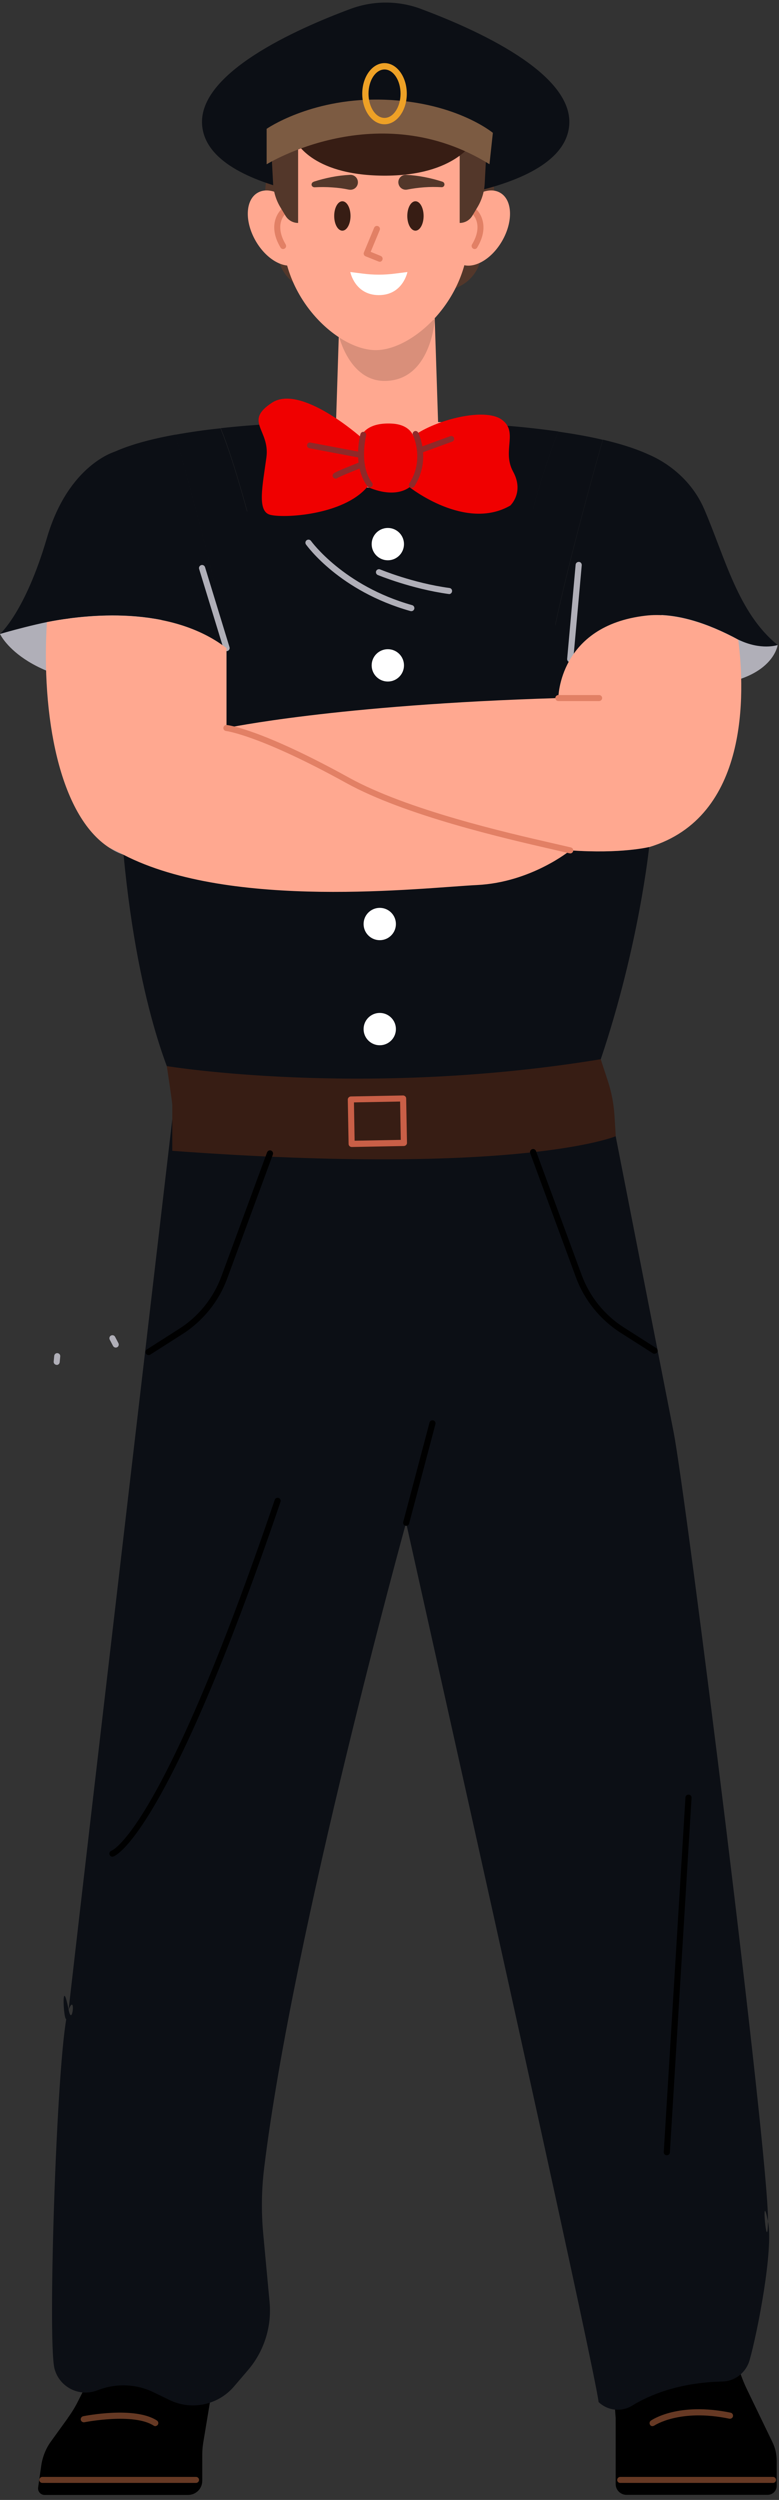 <?xml version="1.0" encoding="UTF-8"?>
<svg xmlns="http://www.w3.org/2000/svg" width="101" height="324" viewBox="0 0 101 324" fill="none">
  <rect x="0" y="0" width="101" height="324" fill="#333333" stroke="none"/>
  <g clip-path="url(#clip0_569_3894)">
    <path d="M0.001 82.162C0.001 82.162 2.91 88.564 16.62 88.898C30.343 89.232 16.62 74.646 16.62 74.646L0.001 82.162Z" fill="#B0AFB8"></path>
    <path d="M100.825 83.596C100.825 83.596 100.115 89.344 88.048 88.899C75.981 88.454 88.632 76.581 88.632 76.581C88.632 76.581 96.287 84.181 100.825 83.596Z" fill="#B0AFB8"></path>
    <path d="M96.038 307.667L92.6 297.827L78.974 302.044L79.823 313.388V321.934C79.823 322.713 80.45 323.34 81.229 323.34H99.532C100.186 323.34 100.701 322.811 100.701 322.17V318.9C100.701 318.078 100.52 317.271 100.158 316.533L96.859 309.7C96.539 309.045 96.261 308.363 96.024 307.681L96.038 307.667Z" fill="black"></path>
    <path d="M8.798 313.388L6.627 316.394C5.945 317.326 5.514 318.412 5.347 319.553L4.943 322.393C4.873 322.894 5.263 323.353 5.778 323.353H24.387C25.403 323.353 26.224 322.532 26.224 321.516V318.12C26.224 317.605 26.266 317.104 26.349 316.589L27.853 307.514C27.853 307.514 23.928 303.756 23.441 303.756C22.953 303.756 14.129 304.41 13.628 304.73C13.266 304.981 11.192 309.059 10.162 311.119C9.773 311.912 9.313 312.664 8.784 313.388H8.798Z" fill="black"></path>
    <path d="M14.227 109.901C14.797 110.166 15.396 110.458 16.008 110.778C15.382 110.555 14.783 110.263 14.227 109.901Z" fill="#B0AFB8"></path>
    <path d="M84.165 109.776C84.165 109.776 82.857 122.567 77.888 137.293C65.654 145.588 22.827 141.009 22.827 141.009C22.827 141.009 17.997 131.753 16.021 110.778C29.981 118.002 54.825 115.051 61.868 114.703C68.911 114.355 73.949 110.208 73.949 110.208C80.561 110.681 84.179 109.776 84.179 109.776H84.165Z" fill="#0C0F15"></path>
    <path d="M95.717 82.899C91.806 80.784 87.547 79.322 83.705 79.781C72.431 81.104 72.389 90.457 72.389 90.457C43.536 91.32 29.368 94.34 29.368 94.34V83.985C22.06 78.39 11.134 79.628 6.082 80.617C6.597 72.085 8.657 64.179 11.761 60.657C13.556 58.598 17.746 57.234 22.729 56.329C24.621 62.968 29.562 80.797 30.189 88.105L37.037 86.936C37.037 86.936 32.29 64.513 28.616 55.494C30.857 55.243 33.126 55.062 35.311 54.937C36.661 57.763 40.614 63.483 50.273 63.26C59.557 63.038 63.969 57.957 65.681 55.174C67.894 55.355 70.176 55.605 72.403 55.925C68.701 64.694 63.843 87.715 63.843 87.715L70.677 88.884C71.318 81.521 76.3 63.525 78.166 56.983C82.439 57.985 85.988 59.391 87.644 61.381C93.699 68.674 95.216 79.712 95.216 79.712C95.216 79.712 95.494 80.937 95.745 82.899H95.717Z" fill="#0C0F15"></path>
    <path d="M99.572 287.89C99.711 279.497 88.952 193.857 87.338 185.617L77.873 137.292C65.639 145.588 22.812 141.008 22.812 141.008C22.603 142.86 11.51 237.463 8.893 260.456C7.752 254.694 8.364 265.119 8.893 260.456C9.854 258.16 9.381 262.892 8.893 260.456C7.446 263.908 6.11 303.395 7.07 307C7.696 309.352 10.202 310.66 12.498 309.839L12.916 309.686C15.226 308.851 17.773 308.99 19.972 310.076L21.949 311.036C24.816 312.442 28.254 311.718 30.328 309.31L32.137 307.195C34.239 304.745 35.255 301.544 34.949 298.328L34.127 289.49C33.863 286.609 33.905 283.7 34.267 280.833C38.025 250.24 52.653 197.35 52.653 197.35L61.38 236.489C62.187 240.108 77.205 307.626 77.609 311.314C78.792 312.442 80.573 312.637 81.965 311.774C84.122 310.451 87.936 308.781 93.656 308.656C95.313 308.614 96.746 307.473 97.192 305.872C98.208 302.281 100.31 291.55 99.572 287.89C99.488 292.705 98.612 283.171 99.572 287.89Z" fill="#0C0F15"></path>
    <path d="M27.237 67.972C27.237 67.972 41.481 60.501 72.282 66.685L70.679 148.04H32.979L27.237 67.972Z" fill="#0C0F15"></path>
    <path d="M65.653 55.187C63.941 57.971 59.529 63.051 50.246 63.274C40.586 63.496 36.648 57.776 35.283 54.95C43.314 54.463 50.246 54.63 50.246 54.63C50.246 54.63 57.469 54.505 65.653 55.187Z" fill="#FFA890"></path>
    <path d="M37.025 86.95L30.177 88.119C29.55 80.798 24.609 62.982 22.716 56.343C24.581 56.009 26.572 55.717 28.59 55.508C32.278 64.527 37.011 86.95 37.011 86.95H37.025Z" fill="#0C0F15"></path>
    <path d="M78.152 56.998C76.287 63.54 71.29 81.536 70.664 88.899L63.83 87.73C63.83 87.73 68.687 64.709 72.39 55.94C74.38 56.232 76.343 56.566 78.152 56.998Z" fill="#0C0F15"></path>
    <path d="M25.416 321.795H5.485C5.262 321.795 5.095 321.614 5.095 321.405C5.095 321.196 5.276 321.015 5.485 321.015H25.416C25.639 321.015 25.806 321.196 25.806 321.405C25.806 321.614 25.625 321.795 25.416 321.795Z" fill="#663924"></path>
    <path d="M100.228 321.795H80.408C80.185 321.795 80.018 321.614 80.018 321.405C80.018 321.196 80.199 321.015 80.408 321.015H100.228C100.451 321.015 100.618 321.196 100.618 321.405C100.618 321.614 100.437 321.795 100.228 321.795Z" fill="#663924"></path>
    <path d="M20.156 314.447C20.087 314.447 20.003 314.419 19.933 314.377C17.331 312.679 11.012 313.918 10.942 313.932C10.733 313.974 10.524 313.834 10.469 313.626C10.427 313.417 10.566 313.208 10.775 313.152C11.053 313.097 17.47 311.83 20.351 313.709C20.532 313.834 20.587 314.071 20.462 314.252C20.393 314.363 20.253 314.433 20.128 314.433L20.156 314.447Z" fill="#663924"></path>
    <path d="M84.61 314.445C84.485 314.445 84.36 314.39 84.29 314.278C84.165 314.097 84.207 313.847 84.388 313.722C84.527 313.624 87.923 311.286 94.729 312.692C94.938 312.733 95.077 312.942 95.035 313.165C94.993 313.374 94.771 313.513 94.562 313.471C88.118 312.135 84.861 314.348 84.833 314.362C84.763 314.404 84.68 314.431 84.61 314.431V314.445Z" fill="#663924"></path>
    <path d="M22.339 143.222C22.339 142.86 21.629 138.169 21.629 138.169C21.629 138.169 47.002 142.359 77.887 137.279L78.792 140.048C79.279 141.51 79.571 143.041 79.669 144.586L79.836 147.258C79.836 147.258 67.448 152.464 22.339 149.151V143.236V143.222Z" fill="#371D14"></path>
    <path d="M29.367 84.389C29.2 84.389 29.047 84.278 28.992 84.111L25.818 73.742C25.749 73.533 25.874 73.31 26.083 73.241C26.291 73.171 26.514 73.296 26.584 73.505L29.757 83.874C29.827 84.083 29.701 84.306 29.493 84.375C29.451 84.375 29.409 84.389 29.381 84.389H29.367Z" fill="#B0AFB8"></path>
    <path d="M73.937 85.822C73.937 85.822 73.909 85.822 73.895 85.822C73.672 85.808 73.519 85.614 73.533 85.391L74.633 73.184C74.647 72.962 74.855 72.809 75.064 72.823C75.287 72.837 75.44 73.031 75.426 73.254L74.326 85.46C74.312 85.669 74.132 85.822 73.937 85.822Z" fill="#B0AFB8"></path>
    <path d="M15.005 58.501C15.005 58.501 8.895 60.115 6.083 69.719C3.272 79.323 0.001 82.162 0.001 82.162C0.001 82.162 5.666 80.492 8.839 80.172C12.027 79.852 15.576 58.501 15.576 58.501H15.005Z" fill="#0C0F15"></path>
    <path d="M84.11 58.93C84.11 58.93 89.037 60.726 91.305 65.987C94.034 72.334 95.704 79.46 100.826 83.594C100.826 83.594 98.71 84.346 95.718 82.898C92.725 81.45 85.724 67.769 85.641 67.504C85.557 67.24 84.11 58.93 84.11 58.93Z" fill="#0C0F15"></path>
    <path d="M52.449 148.513C52.449 148.513 52.408 148.521 52.381 148.527L45.603 148.655C45.39 148.656 45.199 148.482 45.198 148.269L45.092 142.51C45.086 142.412 45.135 142.302 45.206 142.231C45.276 142.16 45.38 142.11 45.478 142.105L52.256 141.976C52.468 141.975 52.66 142.149 52.661 142.362L52.767 148.122C52.773 148.22 52.724 148.329 52.653 148.4C52.593 148.455 52.531 148.496 52.449 148.513ZM45.977 147.841L51.963 147.731L51.876 142.763L45.89 142.873L45.977 147.841Z" fill="#C95F47"></path>
    <path d="M84.86 175.456C84.791 175.456 84.707 175.442 84.651 175.401L80.462 172.728C77.818 171.044 75.758 168.497 74.672 165.546L68.743 149.457C68.673 149.248 68.771 149.025 68.979 148.942C69.188 148.858 69.411 148.969 69.494 149.178L75.424 165.268C76.454 168.052 78.388 170.459 80.894 172.046L85.083 174.719C85.264 174.83 85.32 175.08 85.208 175.261C85.139 175.387 84.999 175.442 84.874 175.442L84.86 175.456Z" fill="black"></path>
    <path d="M19.262 175.63C19.331 175.63 19.415 175.616 19.47 175.574L23.66 172.902C26.304 171.218 28.364 168.671 29.45 165.72L35.379 149.63C35.449 149.422 35.351 149.199 35.142 149.115C34.934 149.032 34.711 149.143 34.627 149.352L28.698 165.442C27.668 168.225 25.734 170.633 23.228 172.22L19.039 174.892C18.858 175.004 18.802 175.254 18.914 175.435C18.983 175.56 19.122 175.616 19.248 175.616L19.262 175.63Z" fill="black"></path>
    <path d="M53.324 79.209C53.324 79.209 53.254 79.209 53.212 79.195C44.026 76.607 39.851 70.803 39.67 70.566C39.544 70.385 39.586 70.135 39.767 70.009C39.948 69.884 40.199 69.926 40.324 70.107C40.366 70.162 44.527 75.925 53.435 78.43C53.644 78.486 53.769 78.708 53.713 78.917C53.658 79.098 53.505 79.209 53.338 79.209H53.324Z" fill="#B0AFB8"></path>
    <path d="M58.221 76.985C58.221 76.985 58.179 76.985 58.165 76.985C53.307 76.317 49.02 74.535 48.979 74.522C48.784 74.438 48.687 74.201 48.77 74.007C48.853 73.812 49.09 73.714 49.285 73.798C49.327 73.812 53.516 75.565 58.276 76.206C58.499 76.233 58.638 76.428 58.61 76.651C58.583 76.846 58.416 76.999 58.221 76.999V76.985Z" fill="#B0AFB8"></path>
    <path d="M14.574 240.638C14.407 240.638 14.254 240.527 14.198 240.36C14.129 240.151 14.24 239.942 14.449 239.859C14.741 239.747 21.213 236.741 35.619 194.387C35.688 194.178 35.911 194.067 36.12 194.136C36.328 194.206 36.44 194.429 36.37 194.638C21.631 237.966 14.978 240.513 14.699 240.61C14.658 240.61 14.616 240.624 14.574 240.624V240.638Z" fill="black"></path>
    <path d="M52.655 197.741C52.655 197.741 52.585 197.741 52.557 197.741C52.348 197.685 52.223 197.463 52.279 197.254L55.689 184.366C55.745 184.157 55.953 184.031 56.176 184.087C56.385 184.143 56.51 184.366 56.454 184.574L53.044 197.463C53.003 197.644 52.836 197.755 52.655 197.755V197.741Z" fill="black"></path>
    <path d="M86.463 279.329C86.463 279.329 86.449 279.329 86.435 279.329C86.213 279.329 86.046 279.134 86.059 278.911L88.871 232.967C88.871 232.744 89.066 232.577 89.288 232.591C89.511 232.591 89.678 232.786 89.664 233.008L86.853 278.953C86.853 279.162 86.672 279.329 86.463 279.329Z" fill="black"></path>
    <path d="M84.165 109.776C84.165 109.776 80.546 110.681 73.935 110.208C73.935 110.208 68.896 114.355 61.853 114.703C54.811 115.051 29.98 118.002 16.006 110.778C15.394 110.458 14.795 110.166 14.225 109.901C7.613 105.698 5.345 92.545 6.082 80.631C11.135 79.643 22.061 78.404 29.368 83.999V94.355C29.368 94.355 43.537 91.334 72.39 90.471C72.39 90.471 72.431 81.104 83.705 79.796C87.561 79.35 91.806 80.812 95.717 82.913C96.594 89.817 97.137 105.893 84.165 109.79V109.776Z" fill="#FFA890"></path>
    <path d="M73.937 110.596C73.937 110.596 73.881 110.596 73.839 110.596C73.255 110.457 72.503 110.29 71.626 110.081C65.433 108.661 52.53 105.697 44.889 101.479C33.671 95.286 29.356 94.743 29.314 94.743C29.092 94.715 28.939 94.52 28.966 94.311C28.994 94.089 29.189 93.936 29.398 93.963C29.579 93.977 33.852 94.492 45.265 100.797C52.809 104.959 65.628 107.91 71.793 109.316C72.684 109.524 73.436 109.691 74.02 109.831C74.229 109.886 74.368 110.095 74.313 110.304C74.271 110.485 74.104 110.61 73.923 110.61L73.937 110.596Z" fill="#E28065"></path>
    <path d="M77.68 90.861H72.391C72.169 90.861 72.002 90.68 72.002 90.471C72.002 90.262 72.183 90.081 72.391 90.081H77.68C77.903 90.081 78.07 90.262 78.07 90.471C78.07 90.68 77.889 90.861 77.68 90.861Z" fill="#E28065"></path>
    <path d="M35.104 17.219L34.199 26.474L36.175 33.837C36.774 36.078 38.806 37.637 41.13 37.637H49.036L48.939 17.219H35.104Z" fill="#53372A"></path>
    <path d="M63.344 17.219L64.248 26.474L62.272 33.837C61.673 36.078 59.641 37.637 57.317 37.637H49.411L49.509 17.219H63.344Z" fill="#53372A"></path>
    <path d="M57.026 61.756H43.344L43.928 43.495L44.234 34.323H56.135L56.58 47.935L57.026 61.756Z" fill="#FFA890"></path>
    <path d="M43.928 43.497C43.928 43.497 45.278 49.37 49.858 49.37C55.87 49.37 56.371 41.451 56.371 41.451H50.484L43.942 43.497H43.928Z" fill="#D98F7A"></path>
    <path d="M54.572 1.151C51.639 0.06 48.398 0.06 45.45 1.151C38.392 3.774 25.675 9.447 26.205 16.211C26.942 25.539 50.004 26.423 50.004 26.423C50.004 26.423 73.066 25.553 73.802 16.211C74.333 9.447 61.616 3.774 54.557 1.151H54.572Z" fill="#0C0F15"></path>
    <path d="M48.712 14.999C36.665 14.999 36.665 21.856 36.665 30.324C36.665 38.792 43.852 45.378 48.712 45.378C53.572 45.378 60.759 38.792 60.759 30.324C60.759 21.856 60.759 14.999 48.712 14.999Z" fill="#FFA890"></path>
    <path d="M65.099 31.233C63.637 33.766 61.16 35.06 59.559 34.128C57.959 33.209 57.847 30.412 59.309 27.878C60.77 25.345 63.248 24.051 64.848 24.983C66.449 25.902 66.56 28.7 65.099 31.233Z" fill="#FFA890"></path>
    <path d="M61.549 32.277C61.549 32.277 61.41 32.263 61.34 32.222C61.16 32.11 61.09 31.86 61.201 31.679C62.718 29.146 61.327 27.809 61.271 27.754C61.118 27.601 61.104 27.35 61.243 27.197C61.382 27.044 61.633 27.03 61.8 27.169C61.814 27.183 63.734 28.979 61.869 32.082C61.8 32.208 61.66 32.277 61.535 32.277H61.549Z" fill="#E28065"></path>
    <path d="M33.154 31.233C34.616 33.766 37.093 35.06 38.694 34.128C40.295 33.209 40.406 30.412 38.944 27.878C37.483 25.345 35.006 24.051 33.405 24.983C31.804 25.902 31.693 28.7 33.154 31.233Z" fill="#FFA890"></path>
    <path d="M46.791 56.661C46.791 56.661 39.013 49.74 35.271 52.188C31.53 54.635 35.032 55.676 34.54 59.291C34.047 62.906 33.316 66.211 34.976 66.704C36.635 67.196 44.512 66.816 47.635 63.089C47.635 63.089 50.87 64.734 53.106 63.145C53.106 63.145 60.336 68.884 66.159 65.522C66.159 65.522 68.002 63.82 66.525 61.12C65.048 58.419 67.256 55.971 65.048 54.382C62.84 52.793 56.524 54.382 53.584 56.52C53.584 56.52 53.191 55.043 50.856 54.902C47.297 54.691 46.777 56.647 46.777 56.647L46.791 56.661Z" fill="#F00000"></path>
    <path d="M53.401 63.224C53.401 63.224 53.261 63.21 53.191 63.168C53.008 63.055 52.965 62.816 53.078 62.647C55.061 59.553 53.556 56.43 53.542 56.402C53.444 56.219 53.528 55.994 53.711 55.896C53.894 55.797 54.119 55.882 54.217 56.064C54.288 56.205 55.933 59.595 53.711 63.055C53.641 63.168 53.514 63.224 53.387 63.224H53.401Z" fill="#8E2A2A"></path>
    <path d="M47.931 63.168C47.819 63.168 47.706 63.111 47.636 63.013C45.667 60.439 46.679 56.416 46.736 56.247C46.792 56.05 46.989 55.924 47.2 55.98C47.397 56.036 47.523 56.233 47.467 56.444C47.467 56.486 46.496 60.284 48.241 62.563C48.367 62.731 48.339 62.971 48.17 63.097C48.1 63.154 48.016 63.182 47.945 63.182L47.931 63.168Z" fill="#8E2A2A"></path>
    <path d="M46.806 59.343C46.806 59.343 46.764 59.343 46.736 59.343L40.111 58.091C39.9 58.048 39.773 57.852 39.816 57.655C39.858 57.444 40.055 57.317 40.252 57.359L46.877 58.611C47.088 58.653 47.214 58.85 47.172 59.047C47.144 59.23 46.975 59.357 46.806 59.357V59.343Z" fill="#8E2A2A"></path>
    <path d="M43.5 62.028C43.373 62.028 43.246 61.958 43.176 61.831C43.12 61.733 43.106 61.62 43.148 61.522C43.218 61.325 43.246 61.241 46.777 59.848C46.974 59.778 47.185 59.862 47.269 60.059C47.34 60.256 47.255 60.467 47.058 60.551C45.638 61.114 44.062 61.761 43.781 61.93C43.753 61.958 43.739 61.972 43.697 61.986C43.64 62.014 43.57 62.042 43.514 62.042L43.5 62.028Z" fill="#8E2A2A"></path>
    <path d="M54.5 58.722C54.346 58.722 54.205 58.623 54.149 58.469C54.078 58.272 54.177 58.061 54.374 57.99L58.382 56.528C58.579 56.457 58.79 56.556 58.861 56.753C58.931 56.95 58.833 57.161 58.636 57.231L54.627 58.694C54.627 58.694 54.542 58.722 54.5 58.722Z" fill="#8E2A2A"></path>
    <path d="M36.704 32.277C36.565 32.277 36.439 32.207 36.37 32.082C34.505 28.964 36.425 27.183 36.439 27.169C36.606 27.016 36.857 27.029 36.996 27.197C37.149 27.364 37.135 27.614 36.968 27.753C36.913 27.809 35.535 29.145 37.038 31.678C37.149 31.873 37.093 32.11 36.899 32.221C36.829 32.263 36.759 32.277 36.69 32.277H36.704Z" fill="#E28065"></path>
    <path d="M45.446 27.99C45.446 29.034 44.972 29.897 44.388 29.897C43.803 29.897 43.33 29.048 43.33 27.99C43.33 26.933 43.803 26.084 44.388 26.084C44.972 26.084 45.446 26.933 45.446 27.99Z" fill="#371D14"></path>
    <path d="M54.922 27.99C54.922 29.034 54.449 29.897 53.864 29.897C53.28 29.897 52.807 29.048 52.807 27.99C52.807 26.933 53.28 26.084 53.864 26.084C54.449 26.084 54.922 26.933 54.922 27.99Z" fill="#371D14"></path>
    <path d="M49.23 33.919C49.23 33.919 49.132 33.919 49.077 33.892L47.406 33.223C47.309 33.182 47.225 33.112 47.184 33.015C47.142 32.917 47.142 32.806 47.184 32.709L48.506 29.521C48.589 29.312 48.826 29.229 49.021 29.312C49.23 29.396 49.313 29.633 49.23 29.827L48.06 32.639L49.355 33.168C49.564 33.251 49.661 33.474 49.578 33.683C49.522 33.836 49.369 33.933 49.216 33.933L49.23 33.919Z" fill="#E28065"></path>
    <path d="M52.823 35.255C52.823 35.255 52.238 38.248 49.12 38.248C46.002 38.248 45.418 35.255 45.418 35.255L46.949 35.45C48.383 35.645 49.844 35.645 51.291 35.45L52.823 35.255Z" fill="white"></path>
    <path d="M40.67 23.55C41.435 23.3 42.201 23.105 42.98 22.952C43.76 22.799 44.567 22.701 45.388 22.66C45.917 22.632 46.377 23.035 46.404 23.578C46.432 24.107 46.029 24.566 45.486 24.594C45.402 24.594 45.319 24.594 45.235 24.58C44.525 24.427 43.788 24.33 43.05 24.288C42.312 24.232 41.533 24.232 40.795 24.274H40.781C40.587 24.274 40.406 24.135 40.392 23.94C40.392 23.773 40.489 23.62 40.642 23.578L40.67 23.55Z" fill="#53372A"></path>
    <path d="M57.249 24.262C56.511 24.22 55.745 24.22 54.994 24.276C54.242 24.331 53.519 24.429 52.809 24.568C52.28 24.679 51.779 24.345 51.667 23.817C51.556 23.288 51.89 22.787 52.419 22.675C52.502 22.661 52.586 22.647 52.656 22.661C53.477 22.703 54.284 22.8 55.063 22.954C55.857 23.107 56.608 23.302 57.374 23.552C57.569 23.622 57.666 23.817 57.611 24.011C57.555 24.178 57.402 24.276 57.249 24.262Z" fill="#53372A"></path>
    <path d="M35.158 19.041L35.409 23.787C35.465 24.887 35.799 25.959 36.369 26.891L37.023 27.977C37.371 28.547 37.984 28.895 38.652 28.895V17.83L35.172 19.055L35.158 19.041Z" fill="#53372A"></path>
    <path d="M63.094 19.041L62.843 23.787C62.787 24.887 62.453 25.959 61.883 26.891L61.229 27.977C60.881 28.547 60.268 28.895 59.6 28.895V17.83L63.08 19.055L63.094 19.041Z" fill="#53372A"></path>
    <path d="M38.243 18.08C38.243 18.08 40.1 22.692 49.678 22.766C59.257 22.84 61.555 18.08 61.555 18.08L49.663 15.221L38.228 18.08H38.243Z" fill="#371D14"></path>
    <path d="M34.586 21.284C34.586 21.284 49.032 12.339 63.462 21.284L63.902 17.217C63.902 17.217 58.81 12.981 49.016 12.905C40.134 12.828 34.57 16.697 34.57 16.697V21.284H34.586Z" fill="#7C5B42"></path>
    <path d="M49.855 16.107C48.263 16.107 46.966 14.338 46.966 12.143C46.966 9.947 48.263 8.179 49.855 8.179C51.446 8.179 52.743 9.947 52.743 12.143C52.743 14.338 51.446 16.107 49.855 16.107ZM49.855 9.004C48.705 9.004 47.777 10.418 47.777 12.143C47.777 13.867 48.705 15.281 49.855 15.281C51.004 15.281 51.932 13.867 51.932 12.143C51.932 10.418 51.004 9.004 49.855 9.004Z" fill="#EEA126"></path>
    <path d="M7.351 176.89C7.351 176.89 7.323 176.89 7.309 176.89C7.086 176.862 6.933 176.667 6.961 176.458L7.03 175.721C7.058 175.498 7.253 175.345 7.462 175.373C7.685 175.401 7.838 175.595 7.81 175.804L7.74 176.542C7.726 176.751 7.545 176.904 7.351 176.904V176.89Z" fill="#B0AFB8"></path>
    <path d="M15.006 174.651C14.867 174.651 14.728 174.567 14.658 174.442L14.227 173.621C14.129 173.426 14.199 173.189 14.394 173.092C14.589 172.994 14.825 173.064 14.923 173.259L15.354 174.08C15.452 174.275 15.382 174.511 15.187 174.609C15.132 174.637 15.062 174.651 15.006 174.651Z" fill="#B0AFB8"></path>
    <ellipse cx="50.283" cy="70.52" rx="2.095" ry="2.095" fill="white"></ellipse>
    <ellipse cx="50.283" cy="86.234" rx="2.095" ry="2.095" fill="white"></ellipse>
    <ellipse cx="49.236" cy="119.756" rx="2.095" ry="2.095" fill="white"></ellipse>
    <ellipse cx="49.236" cy="133.374" rx="2.095" ry="2.095" fill="white"></ellipse>
  </g>
  <defs>
    <clipPath id="clip0_569_3894">
      <rect width="100.825" height="323.34" fill="white"></rect>
    </clipPath>
  </defs>
</svg>
